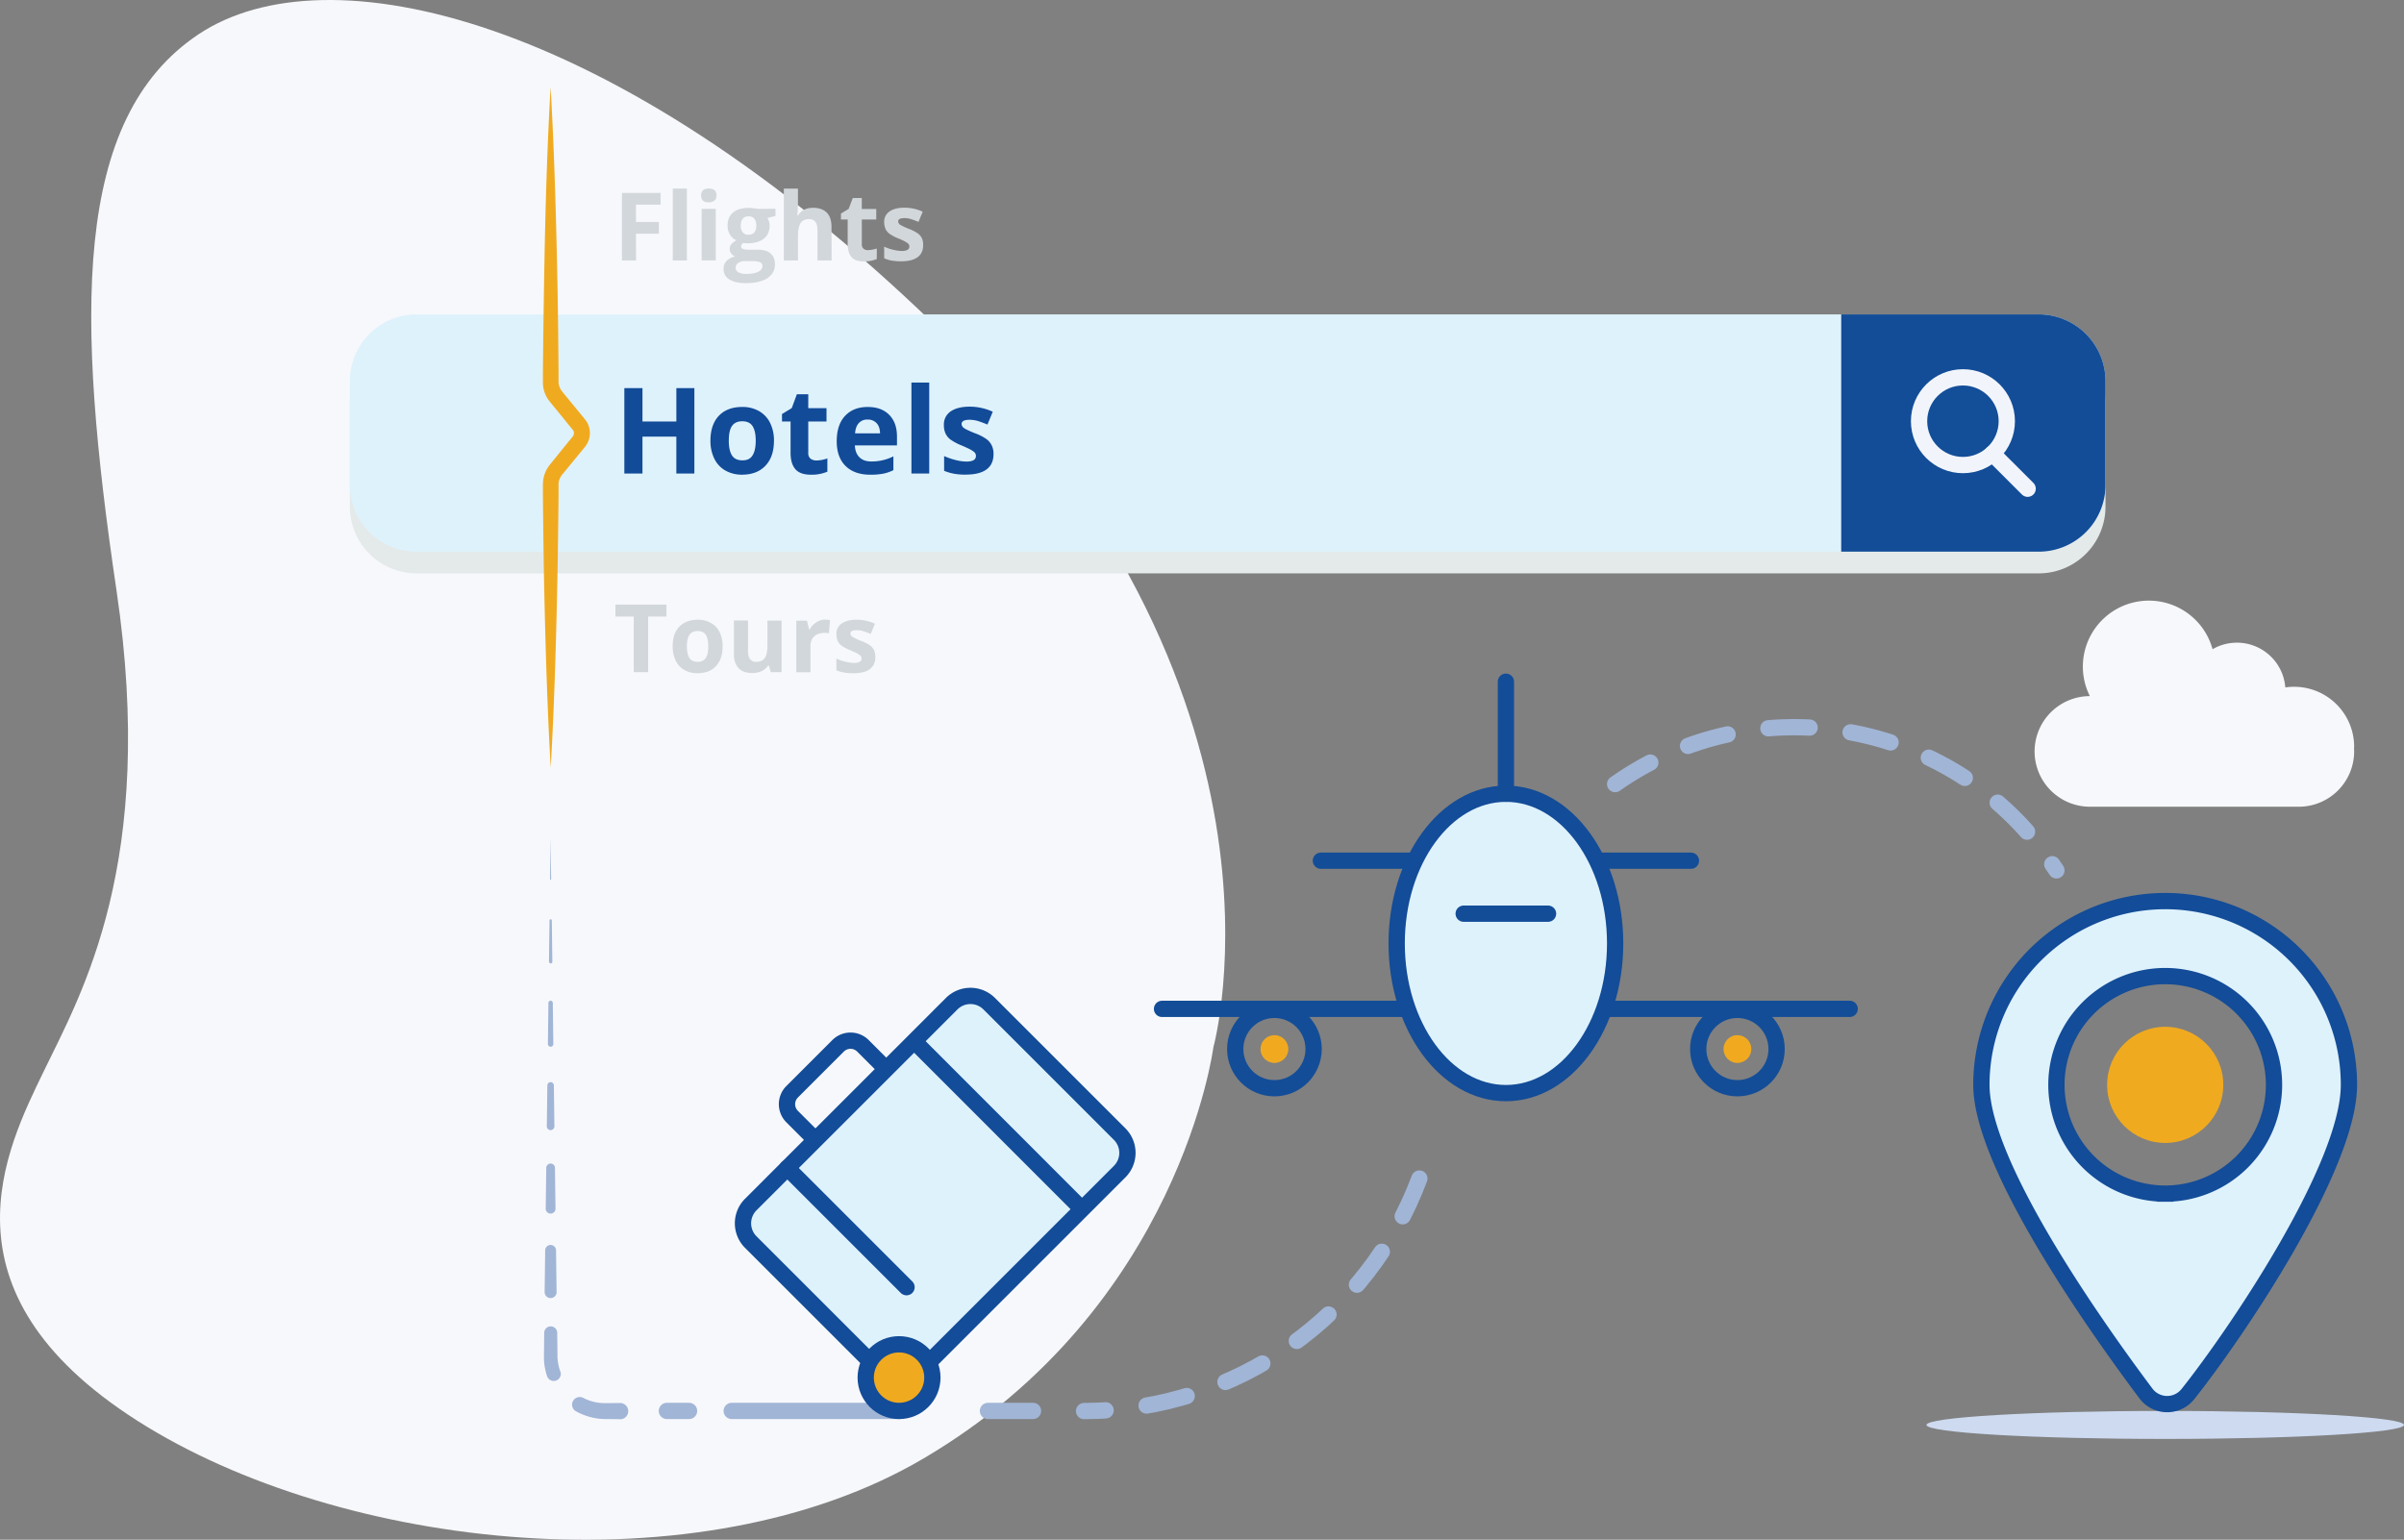 <svg xmlns="http://www.w3.org/2000/svg" id="Layer_1" data-name="Layer 1" viewBox="0 0 2214 1418.5"><rect x="0" y="0" width="2214" height="1418.5" fill="#808080" stroke="none"/><path d="M850.69,1343.53c-206.1,121.5-537.1,84.8-724.4-34.8s-120.4-250.7-85.9-322,104.1-191.5,66.9-442.8-41.4-434.6,75.8-512.5,381-19,677.2,267.3c349,337.3,257.2,666,257.2,666S1086.79,1204.43,850.69,1343.53Z" style="fill:#f7f8fb"></path><line x1="827.99" y1="1299.83" x2="673.89" y2="1299.83" style="fill:none;stroke:#a1b5d6;stroke-linecap:round;stroke-miterlimit:10;stroke-width:15px"></line><line x1="1216.49" y1="792.93" x2="1557.29" y2="792.93" style="fill:none;stroke:#134d98;stroke-linecap:round;stroke-miterlimit:10;stroke-width:15px"></line><path d="M691.39,1109.73l185.1-185.1a24.44,24.44,0,0,1,34.5,0l120.2,120.2a24.44,24.44,0,0,1,0,34.5l-185.1,185.1a24.44,24.44,0,0,1-34.5,0l-120.2-120.2A24.44,24.44,0,0,1,691.39,1109.73Z" style="fill:#def2fc;stroke:#134c98;stroke-miterlimit:10;stroke-width:15px"></path><line x1="725.09" y1="1076.03" x2="834.89" y2="1185.83" style="fill:none;stroke:#134c98;stroke-linecap:round;stroke-miterlimit:10;stroke-width:15px"></line><line x1="841.89" y1="959.23" x2="996.59" y2="1114.03" style="fill:none;stroke:#134c98;stroke-miterlimit:10;stroke-width:15px"></line><path d="M816.19,984.93l-21.4-21.4a16.18,16.18,0,0,0-23,0h0l-42.2,42.2a16.18,16.18,0,0,0,0,23h0l21.4,21.4" style="fill:none;stroke:#134c98;stroke-miterlimit:10;stroke-width:15px"></path><circle cx="827.99" cy="1269.13" r="30.7" style="fill:#f0aa1f;stroke:#134c98;stroke-miterlimit:10;stroke-width:15px"></circle><line x1="634.59" y1="1299.83" x2="614.19" y2="1299.83" style="fill:none;stroke:#a1b5d6;stroke-linecap:round;stroke-miterlimit:10;stroke-width:15px"></line><line x1="909.89" y1="1299.83" x2="951.39" y2="1299.83" style="fill:none;stroke:#a1b5d6;stroke-linecap:round;stroke-miterlimit:10;stroke-width:15px"></line><line x1="1070.19" y1="929.43" x2="1703.49" y2="929.43" style="fill:none;stroke:#134d98;stroke-linecap:round;stroke-miterlimit:10;stroke-width:15px"></line><circle cx="1173.69" cy="966.43" r="36.1" style="fill:none;stroke:#134d98;stroke-linecap:round;stroke-miterlimit:10;stroke-width:15px"></circle><circle cx="1600.09" cy="966.43" r="36.1" style="fill:none;stroke:#134d98;stroke-linecap:round;stroke-miterlimit:10;stroke-width:15px"></circle><ellipse cx="1386.89" cy="869.13" rx="100.6" ry="137.9" style="fill:#def2fc;stroke:#134c98;stroke-miterlimit:10;stroke-width:15px"></ellipse><line x1="1386.89" y1="731.23" x2="1386.89" y2="628.03" style="fill:none;stroke:#134d98;stroke-linecap:round;stroke-miterlimit:10;stroke-width:15px"></line><line x1="1347.99" y1="841.73" x2="1425.69" y2="841.73" style="fill:none;stroke:#134d98;stroke-linecap:round;stroke-miterlimit:10;stroke-width:15px"></line><ellipse cx="1994.09" cy="1312.73" rx="219.9" ry="12.9" style="fill:#cddaf0"></ellipse><path d="M383.69,309.63h1493.9a61.52,61.52,0,0,1,61.5,61.5v95.6a61.52,61.52,0,0,1-61.5,61.5H383.69a61.52,61.52,0,0,1-61.5-61.5v-95.6A61.52,61.52,0,0,1,383.69,309.63Z" style="fill:#e4eae9"></path><path d="M383.69,289.63h1493.9a61.52,61.52,0,0,1,61.5,61.5v95.6a61.52,61.52,0,0,1-61.5,61.5H383.69a61.52,61.52,0,0,1-61.5-61.5v-95.6A61.52,61.52,0,0,1,383.69,289.63Z" style="fill:#def2fc"></path><path d="M1695.69,289.63h181.9a61.52,61.52,0,0,1,61.5,61.5v95.6a61.52,61.52,0,0,1-61.5,61.5h-181.9V289.63Z" style="fill:#134d98"></path><path d="M639.49,436.23h-16.6v-34h-31.2v34H575v-78.7h16.7v30.8h31.2v-30.8h16.6Z" style="fill:#124b98"></path><path d="M712.79,406c0,9.8-2.6,17.5-7.8,23s-12.4,8.3-21.6,8.3a30.48,30.48,0,0,1-15.3-3.8,25,25,0,0,1-10.2-10.9,36.83,36.83,0,0,1-3.6-16.6c0-9.8,2.6-17.5,7.7-22.9s12.3-8.2,21.7-8.2a30.48,30.48,0,0,1,15.3,3.8,25.3,25.3,0,0,1,10.2,10.8A36.13,36.13,0,0,1,712.79,406Zm-41.6,0c0,6,1,10.5,2.9,13.5s5.1,4.6,9.6,4.6,7.5-1.5,9.4-4.6S696,412,696,406s-1-10.4-2.9-13.4-5.1-4.5-9.5-4.5-7.5,1.5-9.5,4.4-2.9,7.5-2.9,13.5Z" style="fill:#124b98"></path><path d="M751.69,424.23a32.92,32.92,0,0,0,10.3-1.9v12.2a37.18,37.18,0,0,1-15.1,2.8c-6.6,0-11.4-1.7-14.3-5s-4.5-8.3-4.5-15v-29h-7.9v-6.9l9-5.5,4.7-12.7h10.5V376h16.8v12.3h-16.8v29a6.56,6.56,0,0,0,2,5.2A9.28,9.28,0,0,0,751.69,424.23Z" style="fill:#124b98"></path><path d="M801.49,437.33c-9.7,0-17.3-2.7-22.7-8s-8.2-12.9-8.2-22.7c0-10.1,2.5-17.9,7.6-23.4s12-8.3,20.9-8.3c8.5,0,15.1,2.4,19.9,7.3s7.1,11.5,7.1,20.1v8h-38.8c.2,4.7,1.6,8.3,4.2,10.9s6.2,3.9,10.9,3.9a44.77,44.77,0,0,0,20.4-4.7v12.7a37.19,37.19,0,0,1-9.2,3.2A62.42,62.42,0,0,1,801.49,437.33Zm-2.4-50.8a10.18,10.18,0,0,0-8.2,3.3c-2,2.2-3.1,5.3-3.4,9.4h23c-.1-4.1-1.1-7.2-3.2-9.4a10.71,10.71,0,0,0-8.2-3.3Z" style="fill:#124b98"></path><path d="M855.79,436.23h-16.4v-83.8h16.4Z" style="fill:#124b98"></path><path d="M915,418.33c0,6.2-2.1,10.9-6.4,14.1s-10.7,4.8-19.2,4.8a52.4,52.4,0,0,1-11.2-.9,43.59,43.59,0,0,1-8.7-2.6v-13.6a62.87,62.87,0,0,0,10.3,3.6,43.27,43.27,0,0,0,10.1,1.5c6,0,8.9-1.7,8.9-5.2a4.72,4.72,0,0,0-1.2-3.2,19.78,19.78,0,0,0-4.1-2.8q-2.85-1.5-7.8-3.6a49.82,49.82,0,0,1-10.2-5.4,14.45,14.45,0,0,1-4.7-5.7,18,18,0,0,1-1.5-7.9,14.29,14.29,0,0,1,6.2-12.4c4.2-2.9,10-4.4,17.6-4.4a50.39,50.39,0,0,1,21.2,4.7l-4.9,11.8c-3-1.3-5.8-2.3-8.5-3.2a27.22,27.22,0,0,0-8-1.2c-4.9,0-7.3,1.3-7.3,3.9a4.83,4.83,0,0,0,2.3,3.8c1.6,1.1,5,2.7,10.3,4.8a43.66,43.66,0,0,1,10.3,5.3,15.6,15.6,0,0,1,4.8,5.7A17.4,17.4,0,0,1,915,418.33Z" style="fill:#124b98"></path><circle cx="1807.79" cy="388.03" r="40.4" style="fill:#134e98;stroke:#f1f5fb;stroke-miterlimit:10;stroke-width:15px"></circle><line x1="1834.99" y1="417.83" x2="1867.39" y2="450.23" style="fill:none;stroke:#f1f5fb;stroke-linecap:round;stroke-miterlimit:10;stroke-width:15px"></line><path d="M507.09,80.33c3.1,53.8,4.7,107.6,5.9,161.3q.9,40.35,1.2,80.7l.2,20.2v9.7a14,14,0,0,0,1.9,6.3c.3.5.6,1,.9,1.4a4.23,4.23,0,0,1,.5.7l.8,1,3.2,3.9,6.4,7.8,6.4,7.8,3.2,3.9.8,1,.2.2.3.4.6.8c.4.5.7,1.1,1.1,1.7a15.11,15.11,0,0,1,.9,1.8,20.11,20.11,0,0,1,.2,15.6,20.85,20.85,0,0,1-1.9,3.6c-.4.5-.8,1.1-1.2,1.6l-.8,1-3.2,3.9-12.8,15.6-3.2,3.9a16.58,16.58,0,0,0-2.3,3.1,14.15,14.15,0,0,0-2,6.3V455l-.1,10.1c-.3,26.9-.6,53.8-1.2,80.7-1.2,53.8-2.8,107.6-5.9,161.3-3.1-53.8-4.7-107.6-5.9-161.3-.6-26.9-.9-53.8-1.2-80.7L500,455v-8.8a9.7,9.7,0,0,1,.1-1.7,28.29,28.29,0,0,1,5.7-15.6c.8-1,1.2-1.5,1.7-2.2l3.2-3.9,12.7-15.7,3.2-3.9.8-1,.3-.4c.2-.3.3-.6.5-.9a5.06,5.06,0,0,0-.1-4l-.2-.5c-.1-.1-.2-.3-.3-.4l-.2-.2-.1-.1-.2-.2-.8-1-3.2-3.9-6.3-7.8-6.4-7.8-3.2-3.9-.8-1-1-1.3a22,22,0,0,1-1.8-2.8,28.12,28.12,0,0,1-3.6-12.9v-10.3l.2-20.2q.45-40.35,1.2-80.7C502.39,187.83,504,134.13,507.09,80.33Z" style="fill:#f0aa1f"></path><path d="M596.89,619.23h-13.2V568h-16.9V557h47v11h-16.9Z" style="fill:#d2d7db"></path><path d="M665.49,595.43c0,7.7-2,13.8-6.1,18.2s-9.7,6.5-17,6.6a24.4,24.4,0,0,1-12.1-3,19.55,19.55,0,0,1-8-8.6,29.71,29.71,0,0,1-2.8-13.1c0-7.8,2-13.8,6.1-18.1s9.8-6.5,17.1-6.5a24.4,24.4,0,0,1,12.1,3,19.55,19.55,0,0,1,8,8.6A28.22,28.22,0,0,1,665.49,595.43Zm-32.9,0c0,4.7.8,8.3,2.3,10.7s4.1,3.6,7.6,3.6,5.9-1.2,7.5-3.6,2.3-6,2.3-10.7-.8-8.2-2.3-10.6-4-3.5-7.5-3.5-5.9,1.2-7.5,3.5S632.59,590.73,632.59,595.43Z" style="fill:#d2d7db"></path><path d="M709.89,619.23l-1.8-6.1h-.7a13.92,13.92,0,0,1-5.9,5.1,20,20,0,0,1-8.7,1.8q-8.4,0-12.6-4.5c-2.8-3-4.3-7.3-4.3-12.9v-31h13v27.8c0,3.4.6,6,1.8,7.7a6.71,6.71,0,0,0,5.8,2.6c3.6,0,6.3-1.2,7.9-3.6s2.4-6.4,2.4-12v-22.4h13v47.5Z" style="fill:#d2d7db"></path><path d="M760,570.83a21.83,21.83,0,0,1,4.4.4l-1,12.2a15.81,15.81,0,0,0-3.8-.4c-4.1,0-7.4,1.1-9.7,3.2s-3.5,5.1-3.5,8.9v24.2h-13v-47.5h9.8l1.9,8h.6a17.54,17.54,0,0,1,6-6.4A14.07,14.07,0,0,1,760,570.83Z" style="fill:#d2d7db"></path><path d="M806.19,605.23c0,4.9-1.7,8.6-5.1,11.2s-8.5,3.8-15.2,3.8a51.39,51.39,0,0,1-8.8-.7,28.12,28.12,0,0,1-6.8-2.1v-10.7a38.83,38.83,0,0,0,8.1,2.8,36,36,0,0,0,8,1.2c4.7,0,7.1-1.4,7.1-4.1a3.84,3.84,0,0,0-.9-2.5,16.59,16.59,0,0,0-3.2-2.2,63.05,63.05,0,0,0-6.1-2.8,41.5,41.5,0,0,1-8.1-4.2,11.51,11.51,0,0,1-3.7-4.5,16.68,16.68,0,0,1-1.2-6.2,11.24,11.24,0,0,1,4.9-9.8c3.3-2.3,7.9-3.5,13.9-3.5a39.9,39.9,0,0,1,16.7,3.7l-3.9,9.4a63.09,63.09,0,0,0-6.7-2.5,19.32,19.32,0,0,0-6.3-1c-3.8,0-5.7,1-5.7,3.1a3.81,3.81,0,0,0,1.8,3,49.73,49.73,0,0,0,8.1,3.8,42.3,42.3,0,0,1,8.2,4.2,12.72,12.72,0,0,1,3.8,4.5A17.81,17.81,0,0,1,806.19,605.23Z" style="fill:#d2d7db"></path><path d="M585.79,239.93h-13v-62.2h35.6v10.8h-22.7v16h21.1v10.8h-21.1Z" style="fill:#d2d7db"></path><path d="M632.59,239.93h-13v-66.2h13Z" style="fill:#d2d7db"></path><path d="M645.69,180c0-4.2,2.4-6.3,7.1-6.3s7.1,2.1,7.1,6.3a6,6,0,0,1-1.8,4.7,7.85,7.85,0,0,1-5.3,1.7C648,186.43,645.69,184.33,645.69,180Zm13.5,59.9h-13v-47.5h13Z" style="fill:#d2d7db"></path><path d="M714.19,192.33v6.6l-7.4,1.9a13.59,13.59,0,0,1,2,7.1c0,5.1-1.8,9.1-5.3,11.9s-8.5,4.3-14.8,4.3l-2.3-.1-1.9-.2a4.22,4.22,0,0,0-2,3.4c0,1.9,2.4,2.8,7.1,2.8h8.1c5.2,0,9.2,1.1,11.9,3.4s4.1,5.5,4.1,9.9a14.61,14.61,0,0,1-6.9,12.9c-4.7,3.1-11.3,4.6-20,4.6-6.6,0-11.7-1.2-15.2-3.5a10.79,10.79,0,0,1-5.2-9.7,10.11,10.11,0,0,1,2.7-7.2,14.74,14.74,0,0,1,7.9-4.1,8.72,8.72,0,0,1-3.5-2.8,6.78,6.78,0,0,1,.1-8.6,20.36,20.36,0,0,1,4.6-3.6,12.49,12.49,0,0,1-5.9-5.2,15.55,15.55,0,0,1-2.2-8.4q0-7.8,5.1-12c3.4-2.8,8.2-4.2,14.5-4.2a24.18,24.18,0,0,1,4.7.4c1.8.2,3,.4,3.5.5Zm-36.7,54.3a4.66,4.66,0,0,0,2.6,4.2,13.77,13.77,0,0,0,7.2,1.5c4.7,0,8.3-.6,10.9-1.9s3.9-3,4-5.2a3.71,3.71,0,0,0-2.3-3.7,19.63,19.63,0,0,0-7.2-1H686a10,10,0,0,0-6,1.7,5,5,0,0,0-2.5,4.4Zm4.7-38.7A9.53,9.53,0,0,0,684,214a6.13,6.13,0,0,0,5.4,2.2,6.77,6.77,0,0,0,5.4-2.2,10.09,10.09,0,0,0,1.7-6.1c0-5.7-2.4-8.6-7.1-8.6s-7.1,2.9-7.2,8.6Z" style="fill:#d2d7db"></path><path d="M765.89,239.93h-13v-27.8c0-6.9-2.6-10.3-7.7-10.3-3.6,0-6.3,1.2-7.9,3.7s-2.4,6.5-2.4,12v22.4h-13v-66.2h13v13.5c0,1-.1,3.5-.3,7.4l-.3,3.8h.7c2.9-4.7,7.5-7,13.8-7,5.6,0,9.8,1.5,12.7,4.5s4.3,7.3,4.3,12.9Z" style="fill:#d2d7db"></path><path d="M799.29,230.43a28.93,28.93,0,0,0,8.2-1.5v9.7a30.29,30.29,0,0,1-11.9,2.2c-5.2,0-9-1.3-11.3-3.9s-3.5-6.6-3.6-11.8v-22.9h-6.2v-5.5l7.1-4.3,3.8-10h8.3v10.1H807v9.7h-13.3V225a5,5,0,0,0,1.6,4.1A5.54,5.54,0,0,0,799.29,230.43Z" style="fill:#d2d7db"></path><path d="M850.19,225.83q0,7.35-5.1,11.1c-3.4,2.5-8.5,3.8-15.2,3.8a51.39,51.39,0,0,1-8.8-.7,26.82,26.82,0,0,1-6.8-2.1v-10.7a38.83,38.83,0,0,0,8.1,2.8,36,36,0,0,0,8,1.2c4.7,0,7.1-1.4,7.1-4.1a3.84,3.84,0,0,0-.9-2.5,16.59,16.59,0,0,0-3.2-2.2,63.05,63.05,0,0,0-6.1-2.8,37.08,37.08,0,0,1-8.1-4.3,11.51,11.51,0,0,1-3.7-4.5,16.68,16.68,0,0,1-1.2-6.2,11.24,11.24,0,0,1,4.9-9.8c3.3-2.3,7.9-3.5,13.9-3.5a39.9,39.9,0,0,1,16.7,3.7l-3.9,9.4a63.09,63.09,0,0,0-6.7-2.5,19.32,19.32,0,0,0-6.3-1c-3.8,0-5.7,1-5.7,3.1a3.81,3.81,0,0,0,1.8,3,49.73,49.73,0,0,0,8.1,3.8,42.3,42.3,0,0,1,8.2,4.2,12.72,12.72,0,0,1,3.8,4.5A15.54,15.54,0,0,1,850.19,225.83Z" style="fill:#d2d7db"></path><path d="M1307.19,1085.73c-46.7,125.1-167.4,214.2-308.8,214.2" style="fill:none;stroke:#a1b5d6;stroke-linecap:round;stroke-miterlimit:10;stroke-width:15px;stroke-dasharray:38"></path><circle cx="1173.69" cy="966.43" r="12.8" style="fill:#f1aa1f"></circle><circle cx="1600.09" cy="966.43" r="12.8" style="fill:#f1aa1f"></circle><path d="M1994.09,830.13a169.3,169.3,0,0,0-169.3,169.3c0,74.8,108.3,226.6,151.6,284.4a24.37,24.37,0,0,0,34,4.9,26.27,26.27,0,0,0,4.5-4.3c45.6-57.4,148.4-209.9,148.4-284.9a169.17,169.17,0,0,0-169.2-169.4Zm0,269.5a100.2,100.2,0,1,1,100.2-100.2,100.19,100.19,0,0,1-100.2,100.2Z" style="fill:#def2fc;stroke:#134c98;stroke-miterlimit:10;stroke-width:15px"></path><circle cx="1994.09" cy="999.43" r="53.5" style="fill:#f0aa1f"></circle><path d="M571,1307.43l-9.5-.1h-5c-1.8-.1-3.6-.2-5.4-.4a57.51,57.51,0,0,1-20.5-6.7,7,7,0,1,1,6.6-12.4h0a42.06,42.06,0,0,0,15.6,4.6c1.3.1,2.7.2,4.1.2h4.6l9.5-.1a7.5,7.5,0,0,1,.2,15Z" style="fill:#a1b5d6"></path><path d="M503.79,1267.73a62.66,62.66,0,0,1-2.4-10.4,49.09,49.09,0,0,1-.4-5.3v-5.1l.2-19a6,6,0,0,1,12,0l.2,19v2.4a14.77,14.77,0,0,0,.1,2.1,27,27,0,0,0,.5,4.1,37.76,37.76,0,0,0,2.1,8,6.48,6.48,0,1,1-12.2,4.4A.31.31,0,0,1,503.79,1267.73Z" style="fill:#a1b5d6"></path><path d="M501.59,1189.93l.5-38a5,5,0,0,1,10,0l.5,38a5.51,5.51,0,0,1-11,.8v-.8Z" style="fill:#a1b5d6"></path><path d="M502.59,1113.93l.5-38a4,4,0,0,1,8,0l.5,38a4.52,4.52,0,0,1-9,0Z" style="fill:#a1b5d6"></path><path d="M503.59,1037.93l.5-38a3,3,0,0,1,6,0l.5,38a3.55,3.55,0,0,1-3.8,3.2,3.62,3.62,0,0,1-3.2-3.2Z" style="fill:#a1b5d6"></path><path d="M504.59,961.93l.5-38a2,2,0,0,1,4,0l.5,38a2.54,2.54,0,0,1-2.6,2.4,2.67,2.67,0,0,1-2.4-2.4Z" style="fill:#a1b5d6"></path><path d="M505.59,885.93l.5-38a.94.94,0,0,1,1-1h.1a.94.94,0,0,1,1,1l.5,38a1.48,1.48,0,0,1-1.4,1.6,1.55,1.55,0,0,1-1.6-1.4c-.1-.1-.1-.1-.1-.2Z" style="fill:#a1b5d6"></path><path d="M506.59,809.93l.5-38h0l.5,38a.47.47,0,0,1-.5.5h0a.47.47,0,0,1-.5-.5Z" style="fill:#a1b5d6"></path><path d="M2168.09,688a55.29,55.29,0,0,0-55.3-55.3h0a55.2,55.2,0,0,0-8.1.6,44.69,44.69,0,0,0-48-41.1,44,44,0,0,0-19,5.9,60.8,60.8,0,0,0-117.5,31.3,63.31,63.31,0,0,0,4.5,11.9h0a51,51,0,0,0-50.9,51h0a51,51,0,0,0,50.9,50.9h192.4a51,51,0,0,0,51-50.9h0a17,17,0,0,0-.1-2.2A14.08,14.08,0,0,1,2168.09,688Z" style="fill:#f7f8fb"></path><path d="M1487.49,722.33c129.3-91.2,308.1-60.3,399.3,69,2.4,3.5,4.8,7,7.1,10.5" style="fill:none;stroke:#a1b5d6;stroke-linecap:round;stroke-miterlimit:10;stroke-width:15px;stroke-dasharray:38"></path></svg>